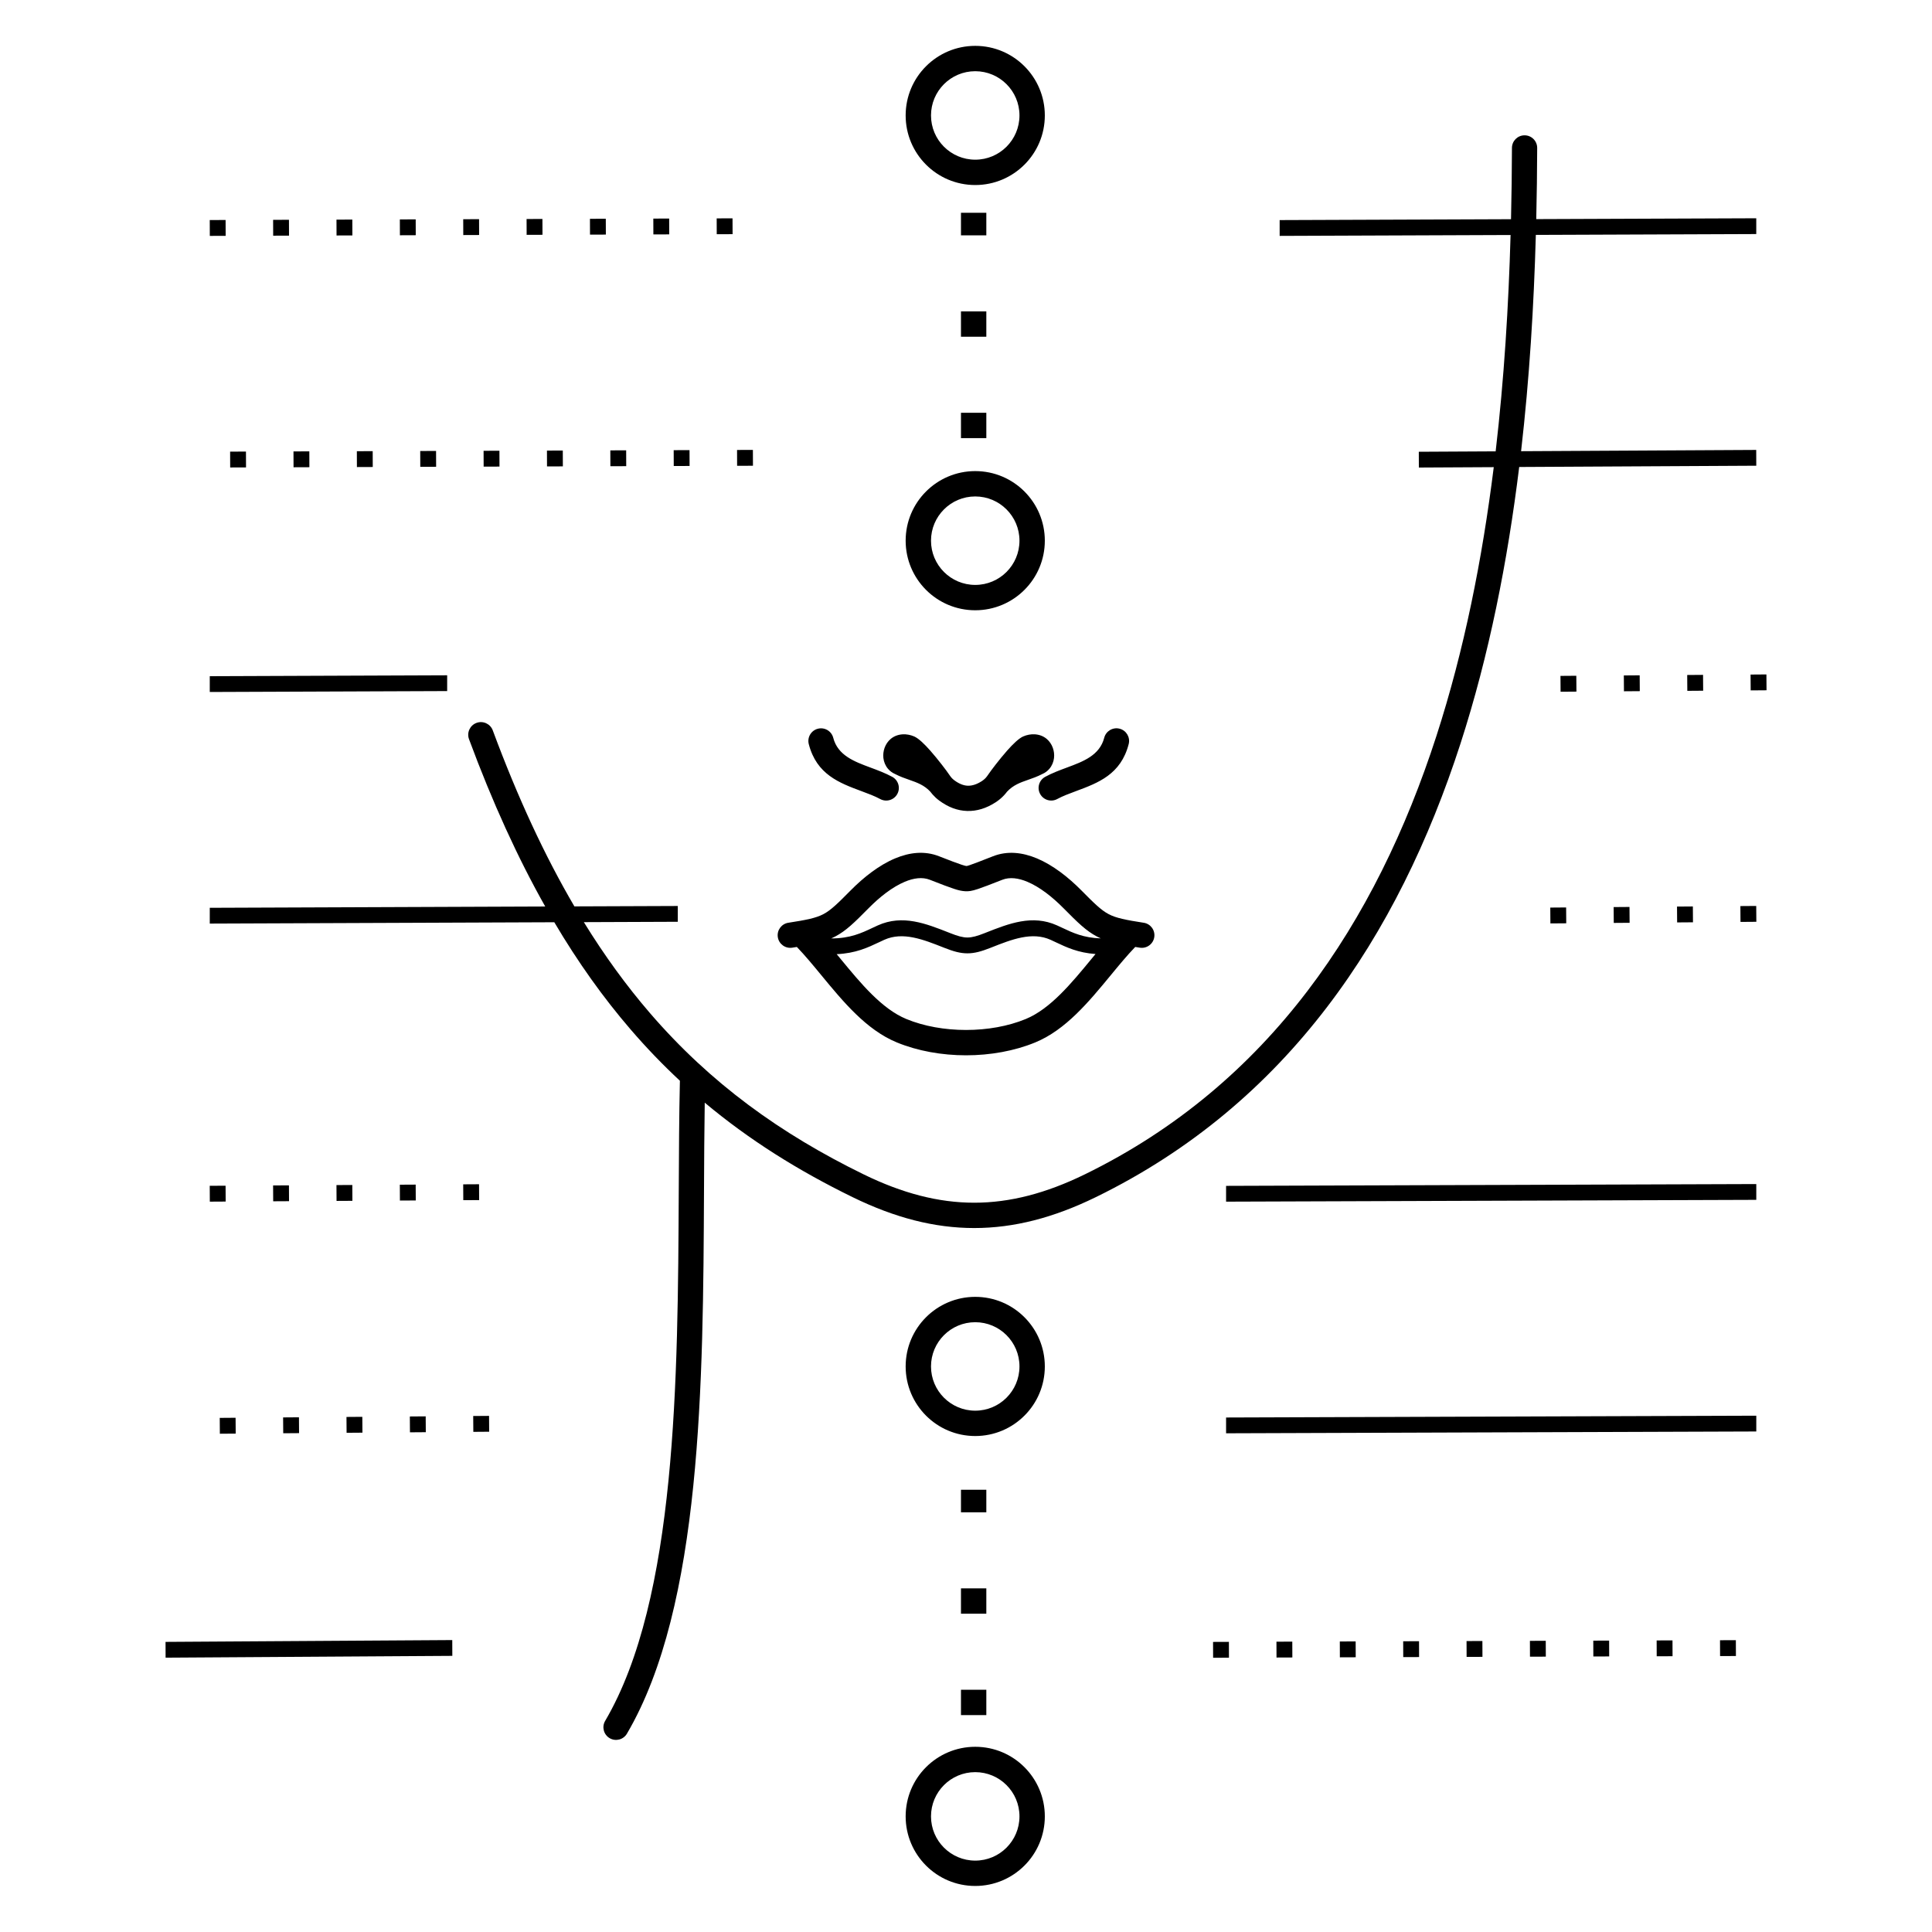 <?xml version="1.0" encoding="UTF-8"?>
<!-- Uploaded to: ICON Repo, www.svgrepo.com, Generator: ICON Repo Mixer Tools -->
<svg fill="#000000" width="800px" height="800px" version="1.1" viewBox="144 144 512 512" xmlns="http://www.w3.org/2000/svg">
 <path d="m199.59 323.2 62.914-0.242v4.184l-62.914 0.242zm270.08 255.91 0.016 4.199-4.199 0.016-0.016-4.199zm134.35-0.449 0.016 4.199-4.199 0.016-0.016-4.199zm-16.793 0.055 0.016 4.199-4.199 0.016-0.016-4.199zm-16.793 0.055 0.016 4.199-4.199 0.016-0.016-4.199zm-16.793 0.055 0.016 4.199-4.199 0.016-0.016-4.199zm-16.793 0.055 0.016 4.199-4.199 0.016-0.016-4.199zm-16.793 0.055 0.016 4.199-4.199 0.016-0.016-4.199zm-16.793 0.055 0.016 4.199-4.199 0.016-0.016-4.199zm-16.793 0.055 0.016 4.199-4.199 0.016-0.016-4.199zm-17.547-120.78 140.51-0.48v4.184l-140.51 0.48zm140.51 65.09-140.51 0.48v-4.184l140.51-0.48zm-47.695-200.27 0.031 4.199-4.199 0.031-0.031-4.199zm-6.867 65.629-0.031-4.199 4.199-0.031 0.031 4.199zm16.793-0.133-0.031-4.199 4.199-0.031 0.031 4.199zm16.793-0.133-0.031-4.199 4.199-0.031 0.031 4.199zm16.793-0.133-0.031-4.199 4.199-0.031 0.031 4.199zm6.867-65.586 0.031 4.199-4.199 0.031-0.031-4.199zm-16.793 0.117 0.031 4.199-4.199 0.031-0.031-4.199zm-16.793 0.117 0.031 4.199-4.199 0.031-0.031-4.199zm-95.402-120.64 61.305-0.234c0.148-6.375 0.227-12.68 0.246-18.887 0-1.848 1.496-3.344 3.344-3.344s3.344 1.496 3.344 3.344c-0.023 6.199-0.098 12.496-0.246 18.863l58.305-0.223v4.184l-58.414 0.223c-0.523 18.73-1.691 38.031-3.91 57.32l62.312-0.336 0.016 4.184-62.828 0.336c-3.074 24.984-7.969 49.867-15.578 73.363-16.492 50.902-45.688 95.266-96.629 120.14-11.172 5.457-21.672 8.184-32.223 8.184-10.551 0-21.051-2.727-32.223-8.184-14.371-7.019-27.363-15.141-39.188-25.043-0.121 7.508-0.156 15.391-0.195 23.512-0.238 50.324-0.52 109.83-20.422 143.71-0.934 1.594-2.984 2.129-4.578 1.195-1.594-0.934-2.129-2.984-1.195-4.578 18.992-32.328 19.27-90.855 19.504-140.35 0.047-10.266 0.094-20.148 0.305-29.297-4.531-4.219-8.887-8.738-13.074-13.605-7.215-8.379-13.93-17.773-20.211-28.398l-91.305 0.355v-4.184l88.898-0.344c-7.281-12.906-13.977-27.566-20.195-44.34-0.645-1.738 0.242-3.672 1.98-4.316s3.672 0.242 4.316 1.98c6.629 17.879 13.793 33.273 21.629 46.645l27.402-0.105v4.184l-24.895 0.098c5.484 8.898 11.293 16.867 17.477 24.047 16.066 18.664 34.695 32.062 56.691 42.805 10.238 5 19.785 7.5 29.285 7.5s19.043-2.5 29.285-7.5c49.047-23.953 77.223-66.863 93.191-116.15 7.387-22.801 12.172-46.973 15.207-71.281l-19.848 0.105-0.016-4.184 20.367-0.109c2.246-19.273 3.426-38.586 3.953-57.332l-61.195 0.234v-4.184zm-295.26 376.79 75.984-0.48 0.016 4.184-75.984 0.48zm15.91-120.89 0.023 4.199-4.199 0.023-0.023-4.199zm-1.516 65.727-0.031-4.199 4.199-0.031 0.031 4.199zm16.793-0.125-0.031-4.199 4.199-0.031 0.031 4.199zm16.793-0.125-0.031-4.199 4.199-0.031 0.031 4.199zm16.793-0.125-0.031-4.199 4.199-0.031 0.031 4.199zm16.793-0.125-0.031-4.199 4.199-0.031 0.031 4.199zm1.516-65.617 0.023 4.199-4.199 0.023-0.023-4.199zm-16.793 0.098 0.023 4.199-4.199 0.023-0.023-4.199zm-16.793 0.098 0.023 4.199-4.199 0.023-0.023-4.199zm-16.793 0.098 0.023 4.199-4.199 0.023-0.023-4.199zm-16.789-255.83 0.016 4.199-4.199 0.016-0.016-4.199zm1.215 65.586-0.016-4.199 4.199-0.016 0.016 4.199zm16.793-0.055-0.016-4.199 4.199-0.016 0.016 4.199zm16.793-0.055-0.016-4.199 4.199-0.016 0.016 4.199zm16.793-0.055-0.016-4.199 4.199-0.016 0.016 4.199zm16.793-0.055-0.016-4.199 4.199-0.016 0.016 4.199zm16.793-0.055-0.016-4.199 4.199-0.016 0.016 4.199zm16.793-0.055-0.016-4.199 4.199-0.016 0.016 4.199zm16.793-0.055-0.016-4.199 4.199-0.016 0.016 4.199zm16.793-0.055-0.016-4.199 4.199-0.016 0.016 4.199zm-1.215-65.586 0.016 4.199-4.199 0.016-0.016-4.199zm-16.793 0.055 0.016 4.199-4.199 0.016-0.016-4.199zm-16.793 0.055 0.016 4.199-4.199 0.016-0.016-4.199zm-16.793 0.055 0.016 4.199-4.199 0.016-0.016-4.199zm-16.793 0.055 0.016 4.199-4.199 0.016-0.016-4.199zm-16.793 0.055 0.016 4.199-4.199 0.016-0.016-4.199zm-16.793 0.055 0.016 4.199-4.199 0.016-0.016-4.199zm-16.793 0.055 0.016 4.199-4.199 0.016-0.016-4.199zm178.09 389.55h6.719v6.719h-6.719zm0-53v5.981h6.719v-5.981zm0 26.133h6.719v6.719h-6.719zm0-311.54h6.719v6.719h-6.719zm0-53v5.981h6.719v-5.981zm0 26.133h6.719v6.719h-6.719zm3.781-70.367c5.094 0 9.703 2.062 13.039 5.402 3.336 3.336 5.402 7.949 5.402 13.039 0 5.094-2.062 9.703-5.402 13.039-3.336 3.336-7.949 5.402-13.039 5.402-5.094 0-9.703-2.062-13.039-5.402-3.336-3.336-5.402-7.949-5.402-13.039 0-5.094 2.062-9.703 5.402-13.039 3.336-3.336 7.949-5.402 13.039-5.402zm8.289 10.152c-2.121-2.121-5.051-3.434-8.289-3.434-3.238 0-6.168 1.312-8.289 3.434s-3.434 5.051-3.434 8.289c0 3.238 1.312 6.168 3.434 8.289s5.051 3.434 8.289 3.434c3.238 0 6.168-1.312 8.289-3.434 2.121-2.121 3.434-5.051 3.434-8.289 0-3.238-1.312-6.168-3.434-8.289zm-8.289 102.54c5.094 0 9.703 2.062 13.039 5.402 3.336 3.336 5.402 7.949 5.402 13.039 0 5.094-2.062 9.703-5.402 13.039-3.336 3.336-7.949 5.402-13.039 5.402-5.094 0-9.703-2.062-13.039-5.402-3.336-3.336-5.402-7.949-5.402-13.039 0-5.094 2.062-9.703 5.402-13.039 3.336-3.336 7.949-5.402 13.039-5.402zm8.289 10.152c-2.121-2.121-5.051-3.434-8.289-3.434-3.238 0-6.168 1.312-8.289 3.434s-3.434 5.051-3.434 8.289 1.312 6.168 3.434 8.289c2.121 2.121 5.051 3.434 8.289 3.434 3.238 0 6.168-1.312 8.289-3.434 2.121-2.121 3.434-5.051 3.434-8.289s-1.312-6.168-3.434-8.289zm-8.289 327.92c5.094 0 9.703 2.062 13.039 5.402 3.336 3.336 5.402 7.949 5.402 13.039 0 5.094-2.062 9.703-5.402 13.039-3.336 3.336-7.949 5.402-13.039 5.402-5.094 0-9.703-2.062-13.039-5.402-3.336-3.336-5.402-7.949-5.402-13.039 0-5.094 2.062-9.703 5.402-13.039 3.336-3.336 7.949-5.402 13.039-5.402zm8.289 10.152c-2.121-2.121-5.051-3.434-8.289-3.434-3.238 0-6.168 1.312-8.289 3.434s-3.434 5.051-3.434 8.289c0 3.238 1.312 6.168 3.434 8.289s5.051 3.434 8.289 3.434c3.238 0 6.168-1.312 8.289-3.434 2.121-2.121 3.434-5.051 3.434-8.289 0-3.238-1.312-6.168-3.434-8.289zm-8.289-129.39c5.094 0 9.703 2.062 13.039 5.402 3.336 3.336 5.402 7.949 5.402 13.039 0 5.094-2.062 9.703-5.402 13.039-3.336 3.336-7.949 5.402-13.039 5.402-5.094 0-9.703-2.062-13.039-5.402-3.336-3.336-5.402-7.949-5.402-13.039 0-5.094 2.062-9.703 5.402-13.039 3.336-3.336 7.949-5.402 13.039-5.402zm8.289 10.152c-2.121-2.121-5.051-3.434-8.289-3.434-3.238 0-6.168 1.312-8.289 3.434s-3.434 5.051-3.434 8.289c0 3.238 1.312 6.168 3.434 8.289s5.051 3.434 8.289 3.434c3.238 0 6.168-1.312 8.289-3.434 2.121-2.121 3.434-5.051 3.434-8.289 0-3.238-1.312-6.168-3.434-8.289zm-30.281-147.96c1.621 0.883 2.223 2.918 1.34 4.539-0.883 1.621-2.918 2.223-4.539 1.34-1.449-0.785-3.188-1.434-4.941-2.082-5.891-2.188-11.902-4.422-13.98-12.465-0.465-1.789 0.609-3.617 2.402-4.082 1.789-0.465 3.617 0.609 4.082 2.402 1.207 4.668 5.562 6.289 9.836 7.875 1.977 0.734 3.941 1.465 5.809 2.477zm10.105 3.945c-1.645-1.773-3.566-2.445-5.488-3.117-1.262-0.441-2.527-0.883-3.84-1.562-0.785-0.336-1.422-0.828-1.918-1.418-0.695-0.832-1.086-1.824-1.207-2.836-0.105-0.91 0.012-1.859 0.324-2.719 0.328-0.898 0.875-1.723 1.613-2.344 0.906-0.762 2.023-1.152 3.188-1.219 1.008-0.055 2.07 0.145 3.039 0.566 1.156 0.504 2.727 2.012 4.269 3.766 2.016 2.289 4.293 5.277 5.008 6.352 0.199 0.297 0.402 0.582 0.617 0.824 0.199 0.223 0.434 0.449 0.738 0.672 1.25 0.93 2.445 1.406 3.582 1.441 1.164 0.035 2.402-0.375 3.723-1.227 0.402-0.262 0.707-0.523 0.957-0.785 0.273-0.293 0.504-0.605 0.719-0.93 0.719-1.074 2.992-4.062 5.008-6.352 1.543-1.754 3.117-3.262 4.269-3.766 0.969-0.422 2.031-0.625 3.039-0.566 1.168 0.066 2.281 0.457 3.188 1.219 0.738 0.621 1.285 1.445 1.613 2.344 0.312 0.859 0.434 1.812 0.324 2.719-0.121 1.012-0.512 2.008-1.207 2.836-0.496 0.59-1.133 1.082-1.918 1.418-1.312 0.68-2.578 1.121-3.84 1.562-1.918 0.668-3.832 1.34-5.477 3.102-0.25 0.332-0.527 0.668-0.844 1.004-0.594 0.633-1.305 1.246-2.215 1.836-2.465 1.59-4.973 2.356-7.527 2.277-2.551-0.078-5.016-0.992-7.387-2.754-0.703-0.52-1.273-1.062-1.762-1.617-0.219-0.25-0.418-0.492-0.598-0.73zm33.625 1.93c-1.621 0.883-3.656 0.285-4.539-1.34-0.883-1.621-0.285-3.656 1.34-4.539 1.867-1.016 3.832-1.742 5.809-2.477 4.273-1.586 8.629-3.203 9.836-7.875 0.465-1.789 2.289-2.863 4.082-2.402 1.789 0.465 2.863 2.289 2.402 4.082-2.078 8.047-8.09 10.277-13.98 12.465-1.754 0.652-3.496 1.297-4.941 2.082zm-59.898 36.945c4.996 0.012 8.07-1.445 10.848-2.758 0.453-0.215 0.898-0.426 1.512-0.699 6.543-2.934 12.703-0.5 18.965 1.973l0.176 0.07c1.977 0.781 3.328 1.172 4.59 1.172 1.258 0 2.613-0.391 4.59-1.172l0.176-0.07c6.262-2.473 12.426-4.906 18.965-1.973 0.613 0.273 1.059 0.484 1.512 0.699 2.637 1.246 5.539 2.617 10.094 2.75-0.344-0.152-0.684-0.316-1.02-0.496-2.832-1.488-5.004-3.606-8.836-7.484-2.945-2.981-6.305-5.641-9.617-7.027-2.352-0.984-4.644-1.301-6.633-0.52-3.223 1.266-5.09 1.984-6.461 2.441-1.691 0.562-2.477 0.645-3.402 0.586-0.773-0.047-1.531-0.168-3.035-0.668-1.191-0.395-3.074-1.098-6.289-2.363-1.988-0.781-4.281-0.469-6.633 0.52-3.312 1.387-6.676 4.047-9.617 7.027-3.832 3.879-6.004 5.996-8.836 7.484-0.344 0.18-0.688 0.348-1.043 0.504zm70.035 4.133c-4.629-0.328-7.691-1.777-10.492-3.102-0.539-0.254-1.07-0.504-1.43-0.668-4.922-2.211-10.277-0.094-15.719 2.055l-0.176 0.07c-2.473 0.977-4.254 1.465-6.129 1.465s-3.656-0.488-6.129-1.465l-0.176-0.07c-5.438-2.148-10.793-4.266-15.719-2.055-0.359 0.16-0.891 0.414-1.43 0.668-2.941 1.391-6.168 2.918-11.191 3.141 0.363 0.438 0.727 0.879 1.094 1.324 5.277 6.406 10.863 13.18 17.363 15.863 4.691 1.934 10.238 2.902 15.824 2.902 5.586 0 11.133-0.969 15.824-2.902 6.5-2.68 12.086-9.457 17.363-15.863 0.375-0.457 0.75-0.91 1.125-1.363zm12.777-8.285c1.824 0.281 3.078 1.992 2.793 3.816-0.281 1.824-1.992 3.078-3.816 2.793-0.426-0.066-0.836-0.129-1.23-0.195-2.156 2.238-4.293 4.828-6.481 7.484-5.801 7.039-11.938 14.484-19.988 17.805-5.539 2.285-11.973 3.426-18.367 3.426-6.394 0-12.832-1.141-18.367-3.426-8.051-3.32-14.188-10.766-19.988-17.805-2.188-2.656-4.324-5.246-6.481-7.484-0.395 0.062-0.805 0.129-1.23 0.195-1.824 0.281-3.535-0.969-3.816-2.793-0.281-1.824 0.969-3.535 2.793-3.816 4.754-0.738 7.305-1.238 9.285-2.281 1.98-1.039 3.844-2.871 7.184-6.25 3.504-3.551 7.609-6.758 11.82-8.523 3.875-1.625 7.856-2.059 11.645-0.57 3.008 1.18 4.785 1.848 5.945 2.231 0.848 0.281 1.129 0.34 1.328 0.352 0.098 0.008 0.27-0.031 0.91-0.246 0.961-0.32 2.805-1.035 6.121-2.336 3.793-1.488 7.773-1.051 11.645 0.57 4.215 1.766 8.316 4.977 11.82 8.523 3.34 3.379 5.203 5.211 7.184 6.25 1.984 1.043 4.535 1.539 9.285 2.281z"/>
</svg>